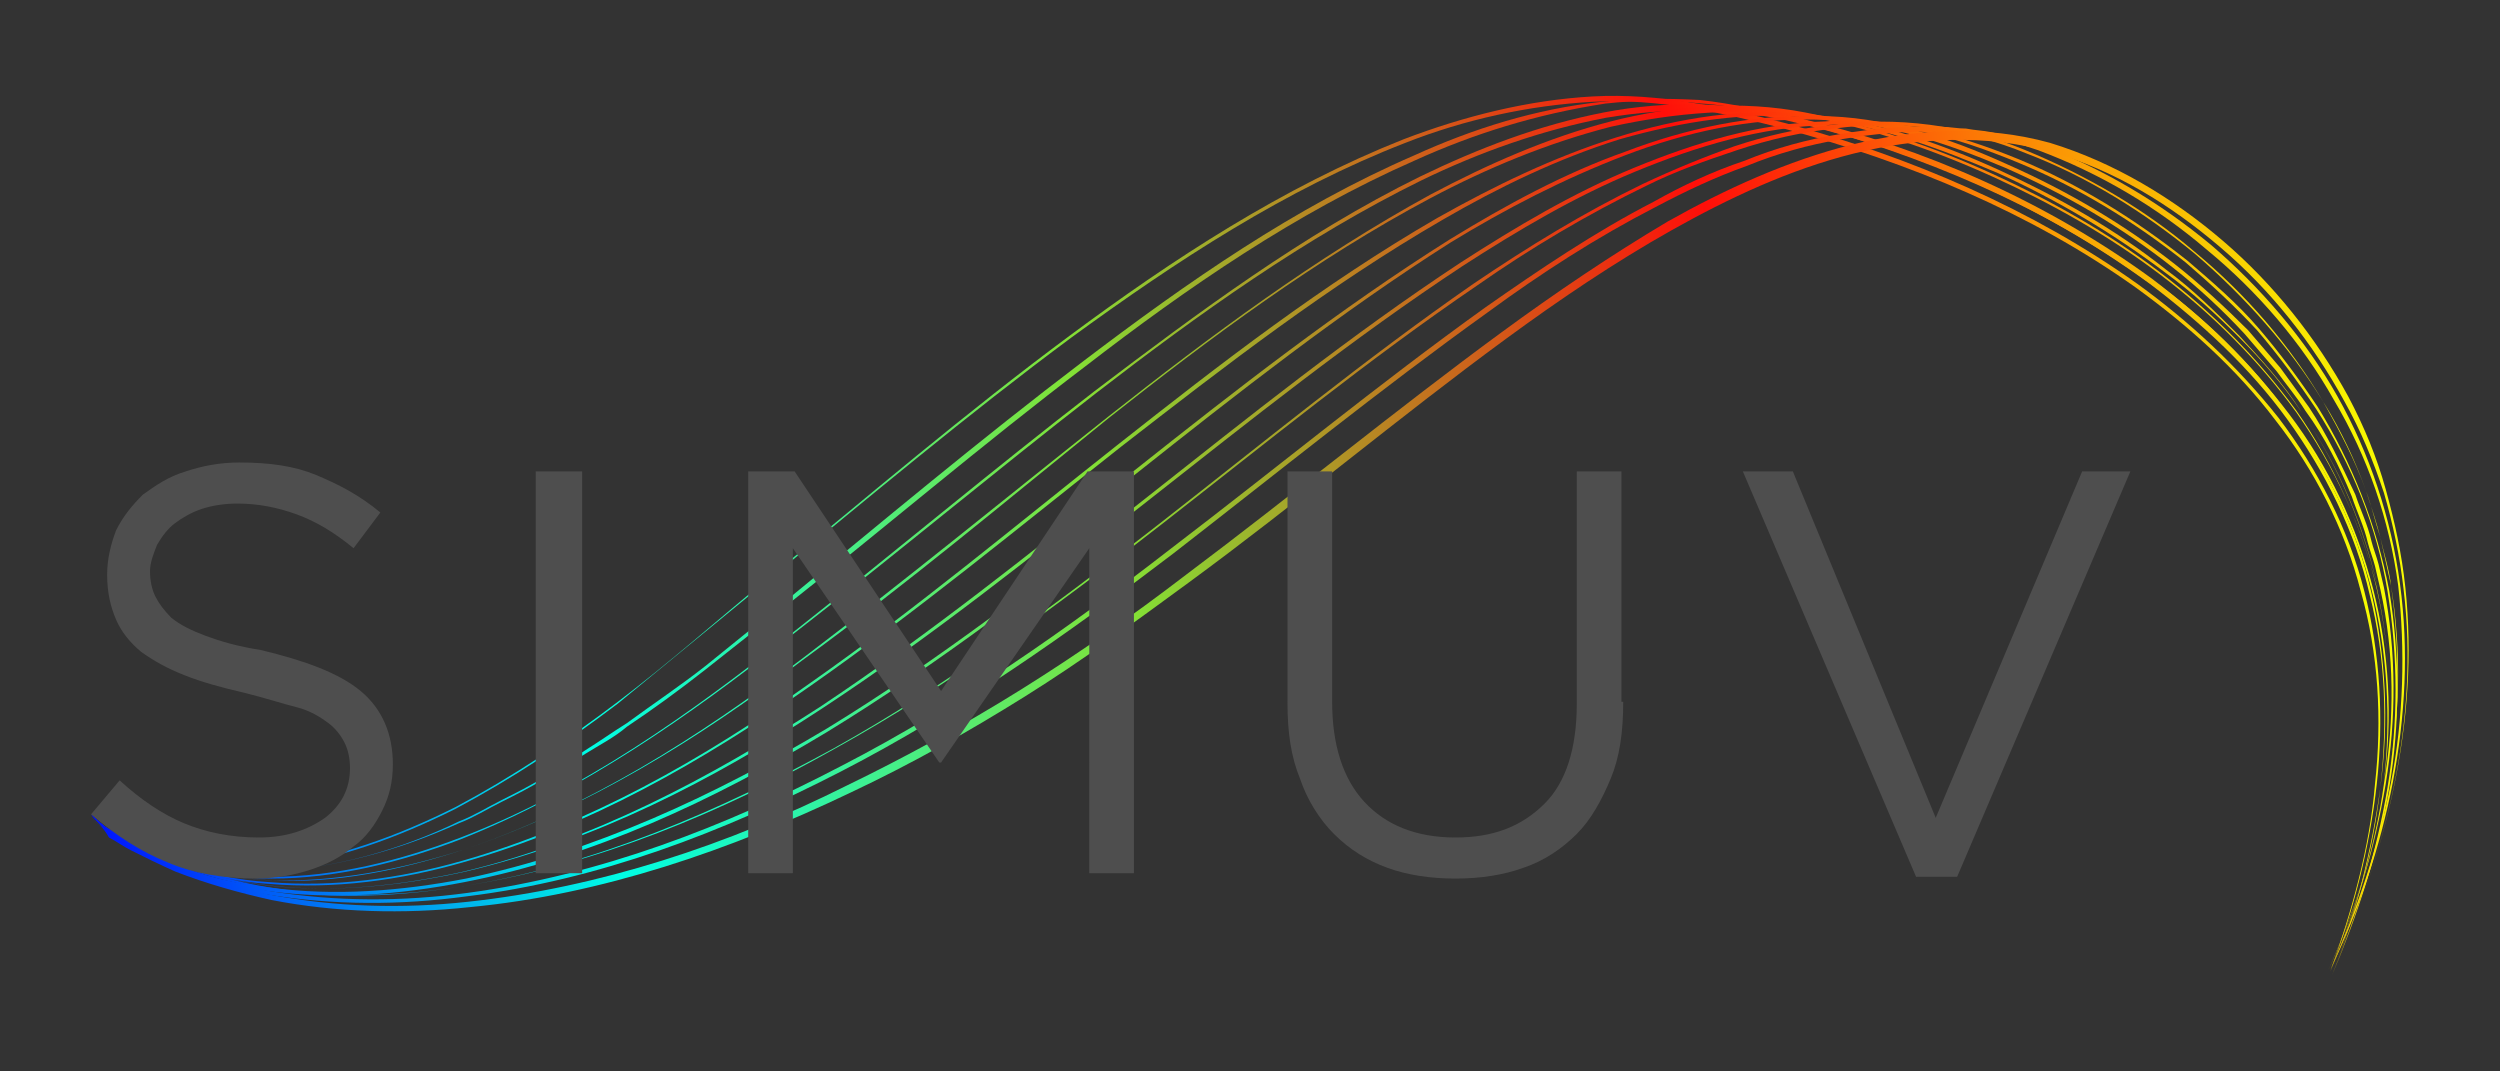 ﻿<?xml version="1.0" encoding="utf-8"?>

<svg version="1.1" id="Capa_1" xmlns="http://www.w3.org/2000/svg" xmlns:xlink="http://www.w3.org/1999/xlink" x="0px" y="0px" viewBox="0 0 140 60" style="enable-background:new 0 0 140 60;" xml:space="preserve">
<rect x="0" y="0" width="140" height="60" fill="#333333" stroke="none"/>
<style type="text/css">
	.st0{fill:#FFFFFF;}
	.st1{fill:url(#SVGID_1_);}
	.st2{fill:#383C39;}
	.st3{fill:#B09178;}
	.st4{fill:#D3D543;}
	.st5{fill:#D6BDA8;}
	.st6{fill:#BFCB47;}
	.st7{fill:#99C8C7;}
	.st8{fill:#72AD6E;}
	.st9{fill:#528A85;}
	.st10{fill:#598768;}
	.st11{fill:#90B759;}
	.st12{fill:#0B3D5C;}
	.st13{fill:#A1BC30;}
	.st14{opacity:0.2;}
	.st15{fill:#315475;}
	.st16{fill:#7FB27B;}
	.st17{fill:#69AD99;}
	.st18{fill:#4FAABA;}
	.st19{fill:#79843E;}
	.st20{fill:#829548;}
	.st21{fill:#96A84A;}
	.st22{fill:#AEC547;}
	.st23{fill:#C2CF3F;}
	.st24{fill:#3E3E3D;}
	.st25{fill:#3299BB;}
	.st26{fill:#6E6E6E;}
	.st27{fill:#313177;}
	.st28{fill:#5B3E2C;}
	.st29{fill:#6F4C35;}
	.st30{fill:#875B41;}
	.st31{fill:#925F47;}
	.st32{fill:#AC6C50;}
	.st33{fill:#B57355;}
	.st34{fill:#4E737E;}
	.st35{fill:#5F919A;}
	.st36{fill:#6AABBA;}
	.st37{fill:#6FB6C2;}
	.st38{fill:#88A5D0;}
	.st39{fill:#525353;}
	.st40{opacity:0.8;fill:#FFFFFF;}
	.st41{opacity:0.6;fill:#FFFFFF;}
	.st42{fill:#353530;}
	.st43{fill:#7B8A36;}
	.st44{fill:#9FB235;}
	.st45{fill:#A8BF34;}
	.st46{fill:#BFCE45;}
	.st47{fill:#8CC2C3;}
	.st48{fill:#9B887A;}
	.st49{fill:#434342;}
	.st50{fill:#7BC0D4;}
	.st51{fill:url(#SVGID_00000127039932573105021290000010948202610456867456_);}
	.st52{fill:url(#SVGID_00000152952799563202136900000001620739356961527721_);}
	.st53{fill:url(#SVGID_00000155110455800418669230000010016379546516969360_);}
	.st54{fill:url(#SVGID_00000111154384277625773700000016659314517486511276_);}
	.st55{fill:url(#SVGID_00000075884143164882455610000013286663382258178490_);}
	.st56{fill:url(#SVGID_00000070116303095859522220000006926301946685429695_);}
	.st57{fill:url(#SVGID_00000057148439988155218660000005140948726531293112_);}
	.st58{fill:url(#SVGID_00000065775379886521582640000007980593137650552705_);}
	.st59{fill:url(#SVGID_00000180350307899227767300000013672177940693839023_);}
	.st60{fill:url(#SVGID_00000041973876494162182650000018436113196085548688_);}
	.st61{fill:url(#SVGID_00000135672933287056837160000000443146859341241233_);}
	.st62{fill:url(#SVGID_00000145034316035004205410000015852329736851279005_);}
	.st63{fill:url(#SVGID_00000133511882869967790570000010298009984691807925_);}
	.st64{fill:url(#SVGID_00000093886351865304466070000012483659152823843723_);}
	.st65{fill:url(#SVGID_00000166668267484500432960000008605478646665673894_);}
	.st66{fill:url(#SVGID_00000065767729182116854880000013023065282169541283_);}
	.st67{fill:url(#SVGID_00000077320346943273282910000015078829212644876185_);}
	.st68{fill:url(#SVGID_00000069369365761688404250000000435175215511568310_);}
	.st69{fill:url(#SVGID_00000173155605201898711040000006655661415393311663_);}
	.st70{fill:url(#SVGID_00000065760148315151927780000004132154554511330236_);}
	.st71{fill:url(#SVGID_00000028285671452041950950000001747389113939382454_);}
	.st72{fill:url(#SVGID_00000075127869542197754280000015090871606042352564_);}
	.st73{fill:url(#SVGID_00000049182261458896573870000017892155552482409863_);}
	.st74{fill:url(#SVGID_00000148619351784227831680000002717718023062215092_);}
	.st75{fill:url(#SVGID_00000173883938671933575960000018058042390958470833_);}
	.st76{fill:url(#SVGID_00000010274011553840786360000013531151092485058474_);}
	.st77{fill:url(#SVGID_00000085939402695193993030000015352050785298152119_);}
	.st78{fill:url(#SVGID_00000087399560536187869600000010544921128034705071_);}
	.st79{fill:url(#SVGID_00000009549780020009052800000008875226131031575472_);}
	.st80{fill:url(#SVGID_00000087376362982823042970000001883857894461603474_);}
	.st81{fill:url(#SVGID_00000070121007541317945730000010595378641628854669_);}
	.st82{fill:url(#SVGID_00000060749398915819451290000017105554667532435114_);}
	.st83{fill:url(#SVGID_00000053515812024957880190000009809617330971681197_);}
	.st84{fill:url(#SVGID_00000156563085070525330560000016485574222760446849_);}
	.st85{fill:url(#SVGID_00000152244964168850419260000007475342267280612011_);}
	.st86{fill:url(#SVGID_00000121272301352697114480000014391368393240141486_);}
	.st87{fill:#2A105B;}
	.st88{fill-rule:evenodd;clip-rule:evenodd;fill:#008488;}
	.st89{fill-rule:evenodd;clip-rule:evenodd;fill:#9B1F31;}
	.st90{fill-rule:evenodd;clip-rule:evenodd;fill:#224768;}
	.st91{fill:#224768;}
	.st92{fill-rule:evenodd;clip-rule:evenodd;fill:#0B3D5C;}
	.st93{fill-rule:evenodd;clip-rule:evenodd;fill:#0177C0;}
	.st94{fill-rule:evenodd;clip-rule:evenodd;fill:#D46D25;}
	.st95{fill-rule:evenodd;clip-rule:evenodd;fill:#F02D23;}
	.st96{fill:#008894;}
	.st97{fill-rule:evenodd;clip-rule:evenodd;fill:#6ABE49;}
	.st98{fill-rule:evenodd;clip-rule:evenodd;fill:#008894;}
	.st99{fill:#FF0007;}
	.st100{fill:url(#SVGID_00000018958374168332934940000006540766141760447132_);}
	.st101{fill:url(#SVGID_00000016062875123940405310000018271023075894807953_);}
	.st102{fill:url(#SVGID_00000146482620759365836660000004154599762543703424_);}
	.st103{fill:url(#SVGID_00000114036795598130605900000000788999773362929287_);}
	.st104{fill:url(#SVGID_00000165233429222146195410000016377659596866891696_);}
	.st105{fill:url(#SVGID_00000148645338227660976990000002763267487575764640_);}
	.st106{fill:url(#SVGID_00000043432843692586515370000015269542383184808887_);}
	.st107{fill:url(#SVGID_00000095296490803289906770000016920788960128716979_);}
	.st108{fill:url(#SVGID_00000066489098339985237240000003010016551472156341_);}
	.st109{fill:url(#SVGID_00000084529054829362665270000003418804721820167845_);}
	.st110{fill:url(#SVGID_00000129165276563719610140000003661386294654705559_);}
	.st111{fill:url(#SVGID_00000098213925391102214980000006032199465384119459_);}
	.st112{fill:url(#SVGID_00000183218810444129686230000012366859021997385605_);}
	.st113{fill:url(#SVGID_00000158723757812662789010000016904792820919569342_);}
	.st114{fill:url(#SVGID_00000031164973640921615350000009857976610616047755_);}
	.st115{fill:url(#SVGID_00000143584502651195968900000003246179287970510219_);}
	.st116{fill:url(#SVGID_00000050658348568557766780000002341419227369485740_);}
	.st117{fill:url(#SVGID_00000122713777135981759750000008784841904000274334_);}
	.st118{fill:url(#SVGID_00000096745201288822907400000007777459861162942080_);}
	.st119{fill:url(#SVGID_00000063600843994689228190000016918653186616195232_);}
	.st120{fill:url(#SVGID_00000043427244967742043110000012896835126716677761_);}
	.st121{fill:url(#SVGID_00000073697676383040368880000010622463042323775897_);}
	.st122{fill:url(#SVGID_00000020381715871148715030000004215263418661059470_);}
	.st123{fill:url(#SVGID_00000119103328066036320830000002549454500817057958_);}
	.st124{fill:url(#SVGID_00000016761794833502243500000017804751514195260090_);}
	.st125{fill:url(#SVGID_00000090974659999475775350000002537418239720154514_);}
	.st126{fill:url(#SVGID_00000048468429899577440930000001810751098244297899_);}
	.st127{fill:url(#SVGID_00000041284543103412246770000018237183124706202269_);}
	.st128{fill:url(#SVGID_00000181046922528282315170000001236929218797920930_);}
	.st129{fill:url(#SVGID_00000164500358069197208060000005831934338081492617_);}
	.st130{fill:url(#SVGID_00000129193608738268169440000005658407129917294258_);}
	.st131{fill:url(#SVGID_00000108304718066596533900000001545481968387315882_);}
	.st132{fill:url(#SVGID_00000083077167643692431410000014714706653044003991_);}
	.st133{fill:url(#SVGID_00000103960136900182299290000001315617470663105426_);}
	.st134{fill:url(#SVGID_00000050635537284366008470000006435244994689047224_);}
	.st135{fill:url(#SVGID_00000138567287495545886710000002522963088297135276_);}
	.st136{fill:#445B75;}
	.st137{fill:#60B7FF;}
	.st138{fill:#26A6FE;}
	.st139{fill:#62B9F8;}
	.st140{fill:#F9F7F8;}
	.st141{fill:#EFEDEF;}
	.st142{fill:#333333;}
	.st143{clip-path:url(#SVGID_00000131353986630525507480000009563599281005760650_);}
	.st144{fill:#BF624B;}
	.st145{fill:#64B2BF;}
	.st146{fill:#58A77C;}
	.st147{fill:#225D93;}
	.st148{fill:#6B98DF;}
	.st149{fill:url(#SVGID_00000173858604110419952130000012989771834811104412_);}
	.st150{fill:url(#SVGID_00000015341308641328558110000007310110896623825825_);}
	.st151{fill:#2B2B2B;}
	.st152{fill:#83B23C;}
	.st153{fill:#6BB3AC;}
	.st154{fill:url(#SVGID_00000173855382980483087060000011929474415974743983_);}
	.st155{fill:#D06853;}
	.st156{fill:#585857;}
	.st157{fill:#559FA7;}
	.st158{fill:#4F4F4F;}
	.st159{fill:#A4CCDC;}
	.st160{fill:#91959D;}
	.st161{fill:#3F63C9;}
	.st162{fill:#D4B87A;}
	.st163{fill:#829BCF;}
	.st164{fill:#B19136;}
	.st165{fill:#9E4F45;}
	.st166{fill:#79C2AA;}
	.st167{fill:#68A6DD;}
	.st168{opacity:0.9;}
	.st169{fill:url(#SVGID_00000175286732054180158660000017091850402784621448_);}
	.st170{fill:url(#SVGID_00000175323070978899675660000003814509121707120269_);}
	.st171{fill:url(#SVGID_00000141445190596138580140000002710533629844361137_);}
	.st172{fill:url(#SVGID_00000018200505808429930730000013147188313298727825_);}
	.st173{fill:url(#SVGID_00000035498911930022080700000011742041022590824605_);}
	.st174{fill:#4E4E4E;}
	.st175{fill:#3D3D38;}
	.st176{fill:#3A5CA3;}
	.st177{fill:url(#SVGID_00000013914567380379489080000008246103621021636505_);}
	.st178{fill:url(#SVGID_00000026153939363300716140000012758585922068887449_);}
	.st179{fill:url(#SVGID_00000110454614294552837400000005175879685274556827_);}
	.st180{fill:url(#SVGID_00000179608083823020341820000012703378259940804000_);}
	.st181{fill:url(#SVGID_00000132055304034765775420000007184357006343571644_);}
	.st182{fill:url(#SVGID_00000013180453159946371940000007073900100989001858_);}
	.st183{fill:url(#SVGID_00000003806287533042207910000002858942961930567862_);}
	.st184{fill:url(#SVGID_00000006687737866371024570000017123443521022785440_);}
	.st185{fill:url(#SVGID_00000018227994471432465220000014640237439627880839_);}
	.st186{fill:url(#SVGID_00000110437282606299671700000016416080988840126377_);}
	.st187{fill:url(#SVGID_00000039812738443625002010000006020400475178886842_);}
	.st188{fill:url(#SVGID_00000031169731243079497630000007684228059110267311_);}
	.st189{fill:#548298;}
	.st190{fill:#538198;}
	.st191{fill:#7E9044;}
	.st192{fill:#C1DCE6;}
	.st193{fill:#E9BE90;}
	.st194{fill:#A2B960;}
	.st195{fill:#A5A2A2;}
	.st196{fill:#6FB2E3;}
	.st197{fill:#7E7E6E;}
	.st198{fill:#BBBB47;}
	.st199{fill:#7FAD9C;}
	.st200{fill:#3D3D3D;}
	.st201{fill:#CFE0E0;}
	.st202{fill:#D4785B;}
	.st203{opacity:0.4;}
	.st204{fill:#9DCBD2;}
	.st205{fill:#94B4C0;}
	.st206{fill:#30424A;}
	.st207{fill:#C05D44;}
	.st208{fill:url(#SVGID_00000045597906262335361180000007258630721046362292_);}
	.st209{fill:url(#SVGID_00000106840132404130734920000014170129567698780856_);}
	.st210{fill:url(#SVGID_00000026145063012813624840000016081455491396791949_);}
	.st211{fill:url(#SVGID_00000071519234738850828930000015200327889325993353_);}
	.st212{fill:url(#SVGID_00000013187970858644431780000018406349043233319601_);}
	.st213{fill:url(#SVGID_00000083068122074946693740000000485185461380871825_);}
	.st214{fill:url(#SVGID_00000137121266736939351020000012018649890816295579_);}
	.st215{fill:#20201E;}
	.st216{fill:#659999;}
	.st217{fill:#666666;}
</style>
<g>
	<g>
		<g>
			<linearGradient id="SVGID_1_" gradientUnits="userSpaceOnUse" x1="131.308" y1="26.202" x2="5.267" y2="47.731">
				<stop offset="0" style="stop-color:#F8FD01" />
				<stop offset="0.271" style="stop-color:#FF0E09" />
				<stop offset="0.545" style="stop-color:#82E236" />
				<stop offset="0.779" style="stop-color:#00FDE5" />
				<stop offset="1" style="stop-color:#0011FF" />
			</linearGradient>
			<path class="st1" d="M5.1,45.6c1.2,1.3,3,2.1,4.7,2.6c1.8,0.4,3.6,0.5,5.4,0.3c3.6-0.4,7.1-1.7,10.3-3.3c3.2-1.7,6.2-3.7,9.1-5.9&#xD;&#xD;&#xA;				c2.9-2.2,5.6-4.6,8.4-6.9c5.6-4.6,11.1-9.3,16.9-13.6c5.8-4.3,11.9-8.3,18.7-11c3.4-1.3,7-2.2,10.6-2.4C92.9,5.2,96.5,6,100,6.9&#xD;&#xD;&#xA;				c7,1.9,13.8,4.8,19.7,9c2.9,2.1,5.6,4.6,7.9,7.5c2.2,2.9,3.9,6.2,4.8,9.7c0.9,3.5,1.1,7.2,0.7,10.8c-0.4,3.6-1.3,7.1-2.6,10.5&#xD;&#xD;&#xA;				c0,0,0,0,0,0c0,0,0,0,0,0c1.2-3.4,2.2-6.9,2.5-10.5c0.4-3.6,0.2-7.3-0.8-10.8c-0.9-3.5-2.6-6.8-4.8-9.6c-2.2-2.9-4.9-5.3-7.8-7.4&#xD;&#xD;&#xA;				c-5.9-4.2-12.7-7-19.7-8.9c-3.5-0.9-7.1-1.7-10.7-1.5c-3.6,0.2-7.2,1-10.5,2.3C72,10.6,65.9,14.6,60,18.9&#xD;&#xD;&#xA;				c-5.8,4.3-11.4,9-17,13.6c-2.8,2.3-5.6,4.6-8.4,6.9c-2.9,2.2-5.9,4.2-9.1,5.9c-3.2,1.6-6.7,2.9-10.3,3.3&#xD;&#xD;&#xA;				c-1.8,0.2-3.6,0.1-5.4-0.4C8.1,47.7,6.3,47,5.1,45.6C5.1,45.6,5.1,45.6,5.1,45.6C5.1,45.6,5.1,45.6,5.1,45.6L5.1,45.6z" />
		</g>
		<g>
			
				<linearGradient id="SVGID_00000102515925147617249570000011905035461891330237_" gradientUnits="userSpaceOnUse" x1="131.517" y1="26.469" x2="5.308" y2="48.027">
				<stop offset="0" style="stop-color:#F8FD01" />
				<stop offset="0.271" style="stop-color:#FF0E09" />
				<stop offset="0.545" style="stop-color:#82E236" />
				<stop offset="0.779" style="stop-color:#00FDE5" />
				<stop offset="1" style="stop-color:#0011FF" />
			</linearGradient>
			<path style="fill:url(#SVGID_00000102515925147617249570000011905035461891330237_);" d="M5.1,45.6c1.2,1.3,3,2.1,4.7,2.6&#xD;&#xD;&#xA;				c1.7,0.6,3.6,0.6,5.4,0.6c3.6-0.2,7.2-1.2,10.5-2.8c0.8-0.3,1.6-0.8,2.4-1.2c0.8-0.4,1.6-0.8,2.4-1.3l2.3-1.5&#xD;&#xD;&#xA;				c0.8-0.5,1.5-1,2.3-1.5c1.5-1.1,3-2.1,4.4-3.2l4.2-3.4c5.6-4.6,11.2-9.3,17-13.7c5.8-4.4,11.8-8.6,18.5-11.5&#xD;&#xD;&#xA;				c3.3-1.5,6.8-2.6,10.5-3c1.8-0.2,3.6-0.2,5.5-0.1c1.8,0.2,3.6,0.6,5.4,1c3.5,0.9,7,2.1,10.3,3.6c3.3,1.5,6.5,3.3,9.5,5.4&#xD;&#xD;&#xA;				c3,2.1,5.6,4.7,7.8,7.6c2.2,2.9,3.8,6.3,4.7,9.8c0.9,3.5,1.1,7.2,0.6,10.8c-0.4,3.6-1.4,7.1-2.6,10.5c0,0,0,0,0,0c0,0,0,0,0,0&#xD;&#xD;&#xA;				c1.2-3.4,2.2-6.9,2.6-10.5c0.4-3.6,0.2-7.3-0.7-10.8c-0.9-3.5-2.5-6.8-4.7-9.7c-2.2-2.9-4.8-5.4-7.8-7.5&#xD;&#xD;&#xA;				c-5.9-4.3-12.7-7.1-19.7-9c-1.8-0.4-3.5-0.9-5.3-1c-1.8-0.2-3.6-0.2-5.4,0C86,6.4,82.5,7.5,79.2,9c-6.6,2.9-12.7,7.1-18.4,11.5&#xD;&#xD;&#xA;				c-5.8,4.4-11.3,9.1-17,13.6l-4.3,3.4c-1.4,1.1-2.9,2.2-4.4,3.2c-0.7,0.6-1.5,1-2.3,1.5l-2.3,1.4c-0.8,0.5-1.6,0.9-2.4,1.3&#xD;&#xD;&#xA;				c-0.8,0.4-1.6,0.9-2.4,1.2c-3.3,1.5-6.9,2.5-10.5,2.7c-1.8,0-3.7-0.1-5.4-0.6c-0.9-0.3-1.7-0.6-2.5-1C6.5,46.8,5.7,46.3,5.1,45.6&#xD;&#xD;&#xA;				C5.1,45.6,5.1,45.6,5.1,45.6C5.1,45.6,5.1,45.6,5.1,45.6L5.1,45.6z" />
		</g>
		<g>
			
				<linearGradient id="SVGID_00000009577880123189890520000011716050131839453107_" gradientUnits="userSpaceOnUse" x1="131.757" y1="26.724" x2="5.364" y2="48.313">
				<stop offset="0" style="stop-color:#F8FD01" />
				<stop offset="0.271" style="stop-color:#FF0E09" />
				<stop offset="0.545" style="stop-color:#82E236" />
				<stop offset="0.779" style="stop-color:#00FDE5" />
				<stop offset="1" style="stop-color:#0011FF" />
			</linearGradient>
			<path style="fill:url(#SVGID_00000009577880123189890520000011716050131839453107_);" d="M5.1,45.6c1.3,1.3,3,2.1,4.7,2.7&#xD;&#xD;&#xA;				c1.7,0.5,3.6,0.8,5.4,0.8c3.6,0,7.2-0.9,10.6-2.2c6.8-2.6,12.8-6.9,18.5-11.4c5.7-4.5,11.3-9.2,17-13.6c5.8-4.4,11.7-8.8,18.2-12&#xD;&#xD;&#xA;				c3.3-1.6,6.7-2.9,10.3-3.6c3.6-0.7,7.3-0.6,10.9,0.3c7.1,1.7,13.9,4.7,19.8,9c2.9,2.2,5.6,4.7,7.7,7.7c2.1,3,3.8,6.3,4.6,9.9&#xD;&#xD;&#xA;				c0.8,3.5,1,7.2,0.5,10.9c-0.4,3.6-1.4,7.1-2.7,10.5c0,0,0,0,0,0c0,0,0,0,0,0c1.3-3.4,2.2-6.9,2.7-10.5c0.4-3.6,0.3-7.3-0.6-10.8&#xD;&#xD;&#xA;				c-0.8-3.5-2.5-6.9-4.6-9.8c-2.1-2.9-4.8-5.4-7.7-7.6c-5.9-4.3-12.6-7.3-19.7-9c-3.5-0.9-7.2-0.9-10.8-0.3&#xD;&#xD;&#xA;				c-3.6,0.7-7,1.9-10.3,3.5c-6.5,3.2-12.5,7.5-18.2,11.9c-5.8,4.5-11.3,9.1-17.1,13.6c-5.7,4.5-11.7,8.7-18.5,11.4&#xD;&#xD;&#xA;				c-3.4,1.3-7,2.2-10.6,2.2c-1.8,0-3.6-0.3-5.4-0.8c-0.9-0.3-1.7-0.6-2.5-1.1C6.5,46.8,5.7,46.3,5.1,45.6&#xD;&#xD;&#xA;				C5.1,45.6,5.1,45.6,5.1,45.6C5.1,45.6,5.1,45.6,5.1,45.6L5.1,45.6z" />
		</g>
		<g>
			
				<linearGradient id="SVGID_00000183927018834531112590000011854614744704759462_" gradientUnits="userSpaceOnUse" x1="132.022" y1="26.977" x2="5.426" y2="48.601">
				<stop offset="0" style="stop-color:#F8FD01" />
				<stop offset="0.271" style="stop-color:#FF0E09" />
				<stop offset="0.545" style="stop-color:#82E236" />
				<stop offset="0.779" style="stop-color:#00FDE5" />
				<stop offset="1" style="stop-color:#0011FF" />
			</linearGradient>
			<path style="fill:url(#SVGID_00000183927018834531112590000011854614744704759462_);" d="M5.1,45.6c1.3,1.3,3,2.1,4.7,2.7&#xD;&#xD;&#xA;				c1.7,0.6,3.5,0.9,5.4,1c3.6,0.2,7.3-0.6,10.7-1.7c6.9-2.3,13.2-6.3,19-10.7c5.8-4.4,11.4-9,17.2-13.6c5.7-4.5,11.6-8.9,18-12.4&#xD;&#xD;&#xA;				c3.2-1.7,6.6-3.2,10.1-4.1c3.5-0.9,7.3-1.2,10.9-0.5c3.6,0.7,7.1,1.9,10.4,3.4c3.3,1.5,6.5,3.3,9.4,5.5c2.9,2.2,5.5,4.8,7.7,7.8&#xD;&#xD;&#xA;				c2.1,3,3.6,6.4,4.5,9.9c0.8,3.6,0.9,7.3,0.4,10.9c-0.5,3.6-1.5,7.1-2.8,10.5c0,0,0,0,0,0c0,0,0,0,0,0c1.3-3.4,2.3-6.9,2.8-10.5&#xD;&#xD;&#xA;				c0.5-3.6,0.4-7.3-0.4-10.8c-0.8-3.5-2.4-6.9-4.5-9.9c-2.1-2.9-4.7-5.5-7.6-7.7c-2.9-2.2-6.1-4-9.4-5.5c-3.3-1.5-6.8-2.7-10.4-3.4&#xD;&#xD;&#xA;				C97.5,6,93.8,6.3,90.2,7.1c-3.5,0.9-6.9,2.3-10.1,4c-6.4,3.4-12.3,7.8-18,12.3C56.4,28,50.8,32.7,44.9,37&#xD;&#xD;&#xA;				c-5.8,4.4-12.1,8.3-19,10.6c-3.5,1.1-7.1,1.8-10.8,1.7c-1.8-0.1-3.6-0.4-5.4-1c-0.9-0.3-1.7-0.7-2.5-1.1&#xD;&#xD;&#xA;				C6.5,46.8,5.7,46.3,5.1,45.6C5.1,45.6,5.1,45.6,5.1,45.6C5.1,45.6,5.1,45.6,5.1,45.6L5.1,45.6z" />
		</g>
		<g>
			
				<linearGradient id="SVGID_00000039850575286984609360000007638907115372152478_" gradientUnits="userSpaceOnUse" x1="132.302" y1="27.227" x2="5.483" y2="48.889">
				<stop offset="0" style="stop-color:#F8FD01" />
				<stop offset="0.271" style="stop-color:#FF0E09" />
				<stop offset="0.545" style="stop-color:#82E236" />
				<stop offset="0.779" style="stop-color:#00FDE5" />
				<stop offset="1" style="stop-color:#0011FF" />
			</linearGradient>
			<path style="fill:url(#SVGID_00000039850575286984609360000007638907115372152478_);" d="M5.1,45.6c1.3,1.3,3,2.1,4.7,2.7&#xD;&#xD;&#xA;				c1.7,0.6,3.5,1,5.3,1.1c3.6,0.3,7.3-0.2,10.8-1.2c7-2,13.5-5.7,19.4-9.9c6-4.2,11.6-8.9,17.3-13.4c5.7-4.5,11.5-9,17.9-12.7&#xD;&#xD;&#xA;				c3.2-1.8,6.5-3.4,10-4.5c3.5-1.1,7.2-1.7,10.9-1.3c3.7,0.4,7.2,1.6,10.5,3.1c3.3,1.5,6.5,3.3,9.4,5.6c1.5,1.1,2.8,2.4,4.1,3.7&#xD;&#xD;&#xA;				c1.2,1.3,2.5,2.7,3.5,4.3c2.1,3,3.5,6.5,4.3,10c0.8,3.6,0.8,7.3,0.3,10.9c-0.5,3.6-1.6,7.1-2.9,10.5c0,0,0,0,0,0c0,0,0,0,0,0&#xD;&#xD;&#xA;				c1.3-3.4,2.4-6.9,2.9-10.5c0.5-3.6,0.5-7.3-0.3-10.9c-0.8-3.6-2.2-7-4.3-10c-1-1.5-2.2-2.9-3.5-4.2c-1.3-1.3-2.6-2.5-4.1-3.6&#xD;&#xD;&#xA;				c-2.9-2.2-6.1-4.1-9.4-5.6c-3.3-1.4-6.8-2.7-10.4-3.1c-3.6-0.4-7.3,0.2-10.8,1.2c-3.5,1.1-6.8,2.7-9.9,4.5&#xD;&#xD;&#xA;				C74.4,16,68.6,20.5,62.8,25c-5.7,4.5-11.4,9.2-17.4,13.4c-6,4.2-12.4,7.9-19.5,9.9c-3.5,1-7.2,1.5-10.8,1.2&#xD;&#xD;&#xA;				c-1.8-0.1-3.6-0.5-5.4-1.1c-0.9-0.3-1.7-0.7-2.5-1.1C6.5,46.8,5.7,46.3,5.1,45.6C5.1,45.6,5.1,45.6,5.1,45.6&#xD;&#xD;&#xA;				C5.1,45.6,5.1,45.6,5.1,45.6L5.1,45.6z" />
		</g>
		<g>
			
				<linearGradient id="SVGID_00000090290910722114209660000010464678671121774271_" gradientUnits="userSpaceOnUse" x1="132.593" y1="27.472" x2="5.527" y2="49.177">
				<stop offset="0" style="stop-color:#F8FD01" />
				<stop offset="0.271" style="stop-color:#FF0E09" />
				<stop offset="0.545" style="stop-color:#82E236" />
				<stop offset="0.779" style="stop-color:#00FDE5" />
				<stop offset="1" style="stop-color:#0011FF" />
			</linearGradient>
			<path style="fill:url(#SVGID_00000090290910722114209660000010464678671121774271_);" d="M5.1,45.6c0.6,0.7,1.4,1.2,2.2,1.6&#xD;&#xD;&#xA;				c0.8,0.5,1.6,0.8,2.5,1.2c1.7,0.6,3.5,1,5.3,1.2c3.6,0.4,7.3,0,10.9-0.8c7.1-1.7,13.7-5.2,19.9-9.2c12.2-8.1,22.9-18.4,35.3-26.2&#xD;&#xD;&#xA;				c3.1-1.9,6.4-3.7,9.8-4.9c3.4-1.3,7.1-2.1,10.8-2c3.7,0,7.3,1.2,10.6,2.7c3.4,1.5,6.6,3.4,9.4,5.6c1.4,1.1,2.8,2.4,4.1,3.7&#xD;&#xD;&#xA;				c0.6,0.7,1.2,1.4,1.8,2.1c0.5,0.7,1.1,1.5,1.6,2.2c1,1.5,1.8,3.2,2.6,4.9c0.3,0.9,0.7,1.7,0.9,2.6c0.1,0.4,0.3,0.9,0.4,1.3&#xD;&#xD;&#xA;				l0.3,1.3c0.7,3.6,0.7,7.3,0.1,11c-0.6,3.6-1.7,7.2-3.1,10.5c0,0,0,0,0,0c0,0,0,0,0,0c1.4-3.4,2.5-6.9,3-10.5&#xD;&#xD;&#xA;				c0.6-3.6,0.6-7.3-0.2-10.9l-0.3-1.3c-0.1-0.4-0.3-0.9-0.4-1.3c-0.2-0.9-0.6-1.7-0.9-2.6c-0.7-1.7-1.5-3.3-2.6-4.8&#xD;&#xD;&#xA;				c-0.5-0.8-1.1-1.5-1.6-2.2c-0.6-0.7-1.2-1.4-1.8-2.1c-1.2-1.3-2.6-2.6-4-3.7c-2.9-2.3-6-4.1-9.4-5.6c-3.3-1.4-6.9-2.6-10.6-2.7&#xD;&#xD;&#xA;				c-3.7-0.1-7.3,0.7-10.7,2c-3.4,1.3-6.7,3-9.8,4.9C68.9,21.4,58.2,31.7,46,39.7c-6.1,4-12.7,7.4-19.9,9.1&#xD;&#xD;&#xA;				c-3.6,0.8-7.3,1.2-10.9,0.8c-1.8-0.2-3.6-0.6-5.3-1.3c-0.9-0.3-1.7-0.7-2.5-1.2C6.5,46.8,5.7,46.3,5.1,45.6&#xD;&#xD;&#xA;				C5.1,45.6,5.1,45.6,5.1,45.6C5.1,45.6,5.1,45.6,5.1,45.6L5.1,45.6z" />
		</g>
		<g>
			
				<linearGradient id="SVGID_00000106132124779006018050000007032726582985375626_" gradientUnits="userSpaceOnUse" x1="132.913" y1="27.712" x2="5.573" y2="49.464">
				<stop offset="0" style="stop-color:#F8FD01" />
				<stop offset="0.271" style="stop-color:#FF0E09" />
				<stop offset="0.545" style="stop-color:#82E236" />
				<stop offset="0.779" style="stop-color:#00FDE5" />
				<stop offset="1" style="stop-color:#0011FF" />
			</linearGradient>
			<path style="fill:url(#SVGID_00000106132124779006018050000007032726582985375626_);" d="M5.1,45.6c0.6,0.7,1.4,1.2,2.2,1.6&#xD;&#xD;&#xA;				c0.8,0.5,1.6,0.8,2.5,1.2c1.7,0.7,3.5,1.1,5.3,1.3c3.6,0.5,7.4,0.2,11-0.5c7.2-1.5,14-4.7,20.2-8.4c12.6-7.7,23.2-18,35.5-26.1&#xD;&#xD;&#xA;				c3.1-2,6.3-3.9,9.7-5.3c3.4-1.4,7-2.5,10.7-2.6c0.9-0.1,1.8,0,2.8,0c0.9,0.1,1.8,0.2,2.7,0.4c1.8,0.4,3.6,1,5.3,1.7&#xD;&#xD;&#xA;				c3.4,1.4,6.6,3.4,9.5,5.7c1.4,1.2,2.8,2.4,4,3.8c1.2,1.4,2.3,2.9,3.3,4.4c1.9,3.1,3.3,6.6,4,10.3c0.6,3.6,0.6,7.4,0,11&#xD;&#xD;&#xA;				c-0.6,3.6-1.8,7.2-3.2,10.5c0,0,0,0,0,0c0,0,0,0,0,0c1.4-3.4,2.5-6.9,3.1-10.5c0.6-3.6,0.6-7.3,0-11c-0.6-3.6-2-7.1-4-10.2&#xD;&#xD;&#xA;				c-1-1.5-2.1-3-3.3-4.4c-1.2-1.3-2.6-2.6-4-3.8c-2.9-2.3-6-4.2-9.4-5.6c-1.7-0.7-3.4-1.3-5.2-1.7c-0.9-0.2-1.8-0.3-2.7-0.4&#xD;&#xD;&#xA;				c-0.9,0-1.8-0.1-2.7,0C98.6,7.1,95,8.2,91.6,9.6c-3.4,1.4-6.6,3.3-9.7,5.3c-12.3,8.1-23,18.4-35.6,26.1c-6.3,3.8-13.1,7-20.3,8.4&#xD;&#xD;&#xA;				c-3.6,0.7-7.3,1-11,0.5c-1.8-0.2-3.6-0.7-5.3-1.4c-0.9-0.3-1.7-0.7-2.5-1.2C6.5,46.8,5.7,46.4,5.1,45.6&#xD;&#xD;&#xA;				C5.1,45.6,5.1,45.6,5.1,45.6C5.1,45.6,5.1,45.6,5.1,45.6L5.1,45.6z" />
		</g>
		<g>
			
				<linearGradient id="SVGID_00000024680740876503919260000017392654024426464928_" gradientUnits="userSpaceOnUse" x1="133.283" y1="27.945" x2="5.636" y2="49.749">
				<stop offset="0" style="stop-color:#F8FD01" />
				<stop offset="0.271" style="stop-color:#FF0E09" />
				<stop offset="0.545" style="stop-color:#82E236" />
				<stop offset="0.779" style="stop-color:#00FDE5" />
				<stop offset="1" style="stop-color:#0011FF" />
			</linearGradient>
			<path style="fill:url(#SVGID_00000024680740876503919260000017392654024426464928_);" d="M5.1,45.6c0.6,0.7,1.4,1.2,2.2,1.6&#xD;&#xD;&#xA;				c0.8,0.5,1.6,0.8,2.5,1.2c1.7,0.7,3.5,1.1,5.3,1.4c3.6,0.6,7.4,0.4,11-0.2c7.3-1.2,14.2-4.2,20.6-7.7c12.9-7.2,23.7-17.6,35.8-26&#xD;&#xD;&#xA;				c3.1-2.1,6.2-4,9.5-5.6c1.7-0.8,3.4-1.5,5.1-2.1c1.8-0.6,3.6-1,5.4-1.2c3.7-0.5,7.5,0,10.9,1.4c3.4,1.4,6.7,3.3,9.5,5.7&#xD;&#xD;&#xA;				c2.9,2.4,5.3,5.2,7.2,8.4c0.9,1.6,1.8,3.3,2.4,5c0.3,0.9,0.6,1.8,0.8,2.6c0.2,0.9,0.4,1.8,0.6,2.7c0.6,3.7,0.5,7.4-0.2,11&#xD;&#xD;&#xA;				c-0.7,3.6-1.8,7.2-3.3,10.5c0,0,0,0,0,0s0,0,0,0c1.5-3.4,2.6-6.9,3.3-10.5c0.7-3.6,0.7-7.4,0.2-11c-0.1-0.9-0.4-1.8-0.6-2.7&#xD;&#xD;&#xA;				c-0.3-0.9-0.5-1.8-0.8-2.6c-0.6-1.7-1.4-3.4-2.4-5c-1.9-3.1-4.4-5.9-7.2-8.3c-2.8-2.3-6-4.3-9.4-5.6c-3.4-1.4-7.1-1.9-10.8-1.4&#xD;&#xD;&#xA;				c-1.8,0.2-3.6,0.6-5.4,1.2c-1.8,0.6-3.5,1.2-5.1,2c-3.3,1.6-6.5,3.5-9.5,5.6c-12.2,8.3-22.9,18.7-35.9,25.9&#xD;&#xD;&#xA;				c-6.4,3.6-13.3,6.5-20.7,7.7c-3.6,0.6-7.4,0.7-11,0.1c-1.8-0.3-3.6-0.8-5.3-1.4c-0.9-0.3-1.7-0.7-2.5-1.2&#xD;&#xD;&#xA;				c-0.4-0.2-0.8-0.5-1.2-0.7C5.8,46.3,5.4,46,5.1,45.6C5.1,45.6,5.1,45.6,5.1,45.6C5.1,45.6,5.1,45.6,5.1,45.6L5.1,45.6z" />
		</g>
		<g>
			
				<linearGradient id="SVGID_00000173128839550661209060000015385895644204095167_" gradientUnits="userSpaceOnUse" x1="133.678" y1="28.174" x2="5.688" y2="50.037">
				<stop offset="0" style="stop-color:#F8FD01" />
				<stop offset="0.271" style="stop-color:#FF0E09" />
				<stop offset="0.545" style="stop-color:#82E236" />
				<stop offset="0.779" style="stop-color:#00FDE5" />
				<stop offset="1" style="stop-color:#0011FF" />
			</linearGradient>
			<path style="fill:url(#SVGID_00000173128839550661209060000015385895644204095167_);" d="M5.1,45.6c0.6,0.7,1.4,1.2,2.2,1.6&#xD;&#xD;&#xA;				c0.8,0.5,1.6,0.9,2.5,1.2c1.7,0.7,3.5,1.2,5.3,1.5c3.7,0.6,7.4,0.6,11.1,0.1c7.4-1,14.4-3.7,20.9-7.1c6.6-3.4,12.7-7.7,18.5-12.2&#xD;&#xD;&#xA;				c5.9-4.5,11.6-9.2,17.6-13.5c3-2.1,6.1-4.2,9.4-5.9c1.6-0.9,3.3-1.7,5.1-2.3c1.7-0.7,3.5-1.2,5.4-1.5c1.8-0.3,3.7-0.5,5.6-0.4&#xD;&#xD;&#xA;				c0.5,0,0.9,0.1,1.4,0.1c0.5,0.1,0.9,0.1,1.4,0.2c0.9,0.2,1.8,0.4,2.7,0.7c3.5,1.3,6.7,3.2,9.6,5.6c2.8,2.4,5.3,5.3,7.1,8.5&#xD;&#xD;&#xA;				c1.8,3.2,3,6.8,3.5,10.5c0.5,3.7,0.3,7.4-0.4,11.1c-0.7,3.6-1.9,7.2-3.5,10.5c0,0,0,0,0,0s0,0,0,0c1.5-3.4,2.7-6.9,3.4-10.5&#xD;&#xD;&#xA;				c0.7-3.6,0.8-7.4,0.4-11c-0.5-3.7-1.7-7.2-3.6-10.4c-1.8-3.2-4.3-6.1-7.1-8.4c-2.8-2.4-6-4.3-9.5-5.6c-0.9-0.3-1.8-0.6-2.7-0.7&#xD;&#xD;&#xA;				c-0.4-0.1-0.9-0.1-1.4-0.2c-0.5,0-0.9-0.1-1.4-0.1c-1.8-0.1-3.7,0.1-5.5,0.4c-1.8,0.3-3.6,0.8-5.3,1.5c-1.7,0.6-3.4,1.4-5.1,2.3&#xD;&#xD;&#xA;				c-3.3,1.7-6.4,3.7-9.4,5.9c-6,4.3-11.8,9-17.6,13.5c-5.9,4.5-12,8.8-18.6,12.2c-6.6,3.4-13.6,6.1-21,7c-3.7,0.5-7.4,0.5-11.1-0.1&#xD;&#xD;&#xA;				c-1.8-0.3-3.6-0.8-5.3-1.5c-0.9-0.3-1.7-0.7-2.5-1.2c-0.4-0.2-0.8-0.5-1.2-0.7C5.8,46.3,5.4,46,5.1,45.6&#xD;&#xD;&#xA;				C5.1,45.6,5.1,45.6,5.1,45.6C5.1,45.6,5.1,45.6,5.1,45.6L5.1,45.6z" />
		</g>
		<g>
			
				<linearGradient id="SVGID_00000061463087847001170780000013807073466474613922_" gradientUnits="userSpaceOnUse" x1="134.116" y1="28.389" x2="5.739" y2="50.318">
				<stop offset="0" style="stop-color:#F8FD01" />
				<stop offset="0.271" style="stop-color:#FF0E09" />
				<stop offset="0.545" style="stop-color:#82E236" />
				<stop offset="0.779" style="stop-color:#00FDE5" />
				<stop offset="1" style="stop-color:#0011FF" />
			</linearGradient>
			<path style="fill:url(#SVGID_00000061463087847001170780000013807073466474613922_);" d="M5.1,45.7c0.6,0.7,1.4,1.2,2.2,1.6&#xD;&#xD;&#xA;				c0.8,0.5,1.6,0.9,2.5,1.2c1.7,0.7,3.5,1.2,5.3,1.6c3.7,0.7,7.4,0.8,11.1,0.4c7.4-0.8,14.6-3.2,21.2-6.5c3.3-1.6,6.6-3.4,9.8-5.4&#xD;&#xD;&#xA;				c3.2-2,6.2-4.1,9.2-6.4c6-4.5,11.7-9.2,17.7-13.6c3-2.2,6.1-4.3,9.3-6.2c3.2-1.8,6.7-3.4,10.3-4.3c3.6-0.9,7.5-1.1,11.1-0.1&#xD;&#xD;&#xA;				c3.6,1.1,6.9,3.1,9.7,5.5c2.8,2.4,5.2,5.4,7,8.7c0.9,1.7,1.6,3.4,2.1,5.2c0.5,1.8,0.9,3.6,1.1,5.5c0.8,7.5-1.1,15-4.2,21.7&#xD;&#xD;&#xA;				c0,0,0,0,0,0c0,0,0,0,0,0c3.1-6.7,5-14.2,4.1-21.6c-0.2-1.8-0.6-3.7-1.1-5.4c-0.6-1.8-1.3-3.5-2.2-5.1c-1.8-3.3-4.1-6.2-6.9-8.6&#xD;&#xD;&#xA;				c-2.8-2.4-6-4.4-9.6-5.4c-3.6-1-7.4-0.8-11,0.1c-3.6,0.9-7,2.5-10.2,4.3c-3.2,1.8-6.3,3.9-9.3,6.1c-6,4.4-11.7,9.2-17.7,13.6&#xD;&#xD;&#xA;				c-3,2.2-6,4.4-9.2,6.4c-3.2,2-6.4,3.8-9.8,5.4c-6.7,3.2-13.9,5.7-21.3,6.4c-3.7,0.4-7.5,0.3-11.1-0.4c-1.8-0.4-3.6-0.9-5.4-1.6&#xD;&#xD;&#xA;				c-0.9-0.4-1.7-0.8-2.5-1.2c-0.4-0.2-0.8-0.5-1.2-0.7C5.8,46.3,5.4,46.1,5.1,45.7C5.1,45.6,5.1,45.6,5.1,45.7&#xD;&#xD;&#xA;				C5.1,45.6,5.1,45.6,5.1,45.7L5.1,45.7z" />
		</g>
	</g>
	<g>
		<path class="st174" d="M8.7,33.4c0.2,0.4,0.5,0.8,0.9,1.2c0.5,0.4,1.1,0.7,1.9,1c0.8,0.3,1.8,0.6,3.1,0.8c2.5,0.6,4.4,1.3,5.6,2.3&#xD;&#xD;&#xA;			c1.2,1,1.8,2.4,1.8,4.1c0,1-0.2,1.8-0.6,2.6c-0.4,0.8-0.9,1.5-1.6,2c-0.7,0.6-1.5,1-2.4,1.3c-0.9,0.3-2,0.5-3.1,0.5&#xD;&#xD;&#xA;			c-1.8,0-3.5-0.3-4.9-0.9c-1.5-0.6-2.9-1.5-4.3-2.7l1.6-1.9c1.2,1.1,2.4,1.9,3.6,2.4c1.2,0.5,2.6,0.8,4.2,0.8&#xD;&#xD;&#xA;			c1.5,0,2.7-0.4,3.7-1.1c0.9-0.7,1.4-1.6,1.4-2.8c0-0.5-0.1-1-0.3-1.4c-0.2-0.4-0.5-0.8-0.9-1.1c-0.4-0.3-1-0.7-1.8-0.9&#xD;&#xD;&#xA;			s-1.7-0.5-2.9-0.8c-1.3-0.3-2.4-0.6-3.4-1c-1-0.4-1.7-0.8-2.4-1.3c-0.6-0.5-1.1-1.1-1.4-1.8c-0.3-0.7-0.5-1.5-0.5-2.5&#xD;&#xD;&#xA;			c0-0.9,0.2-1.7,0.5-2.5c0.4-0.8,0.9-1.4,1.5-2c0.7-0.5,1.4-1,2.4-1.3c0.9-0.3,1.9-0.5,3-0.5c1.7,0,3.1,0.2,4.3,0.7&#xD;&#xD;&#xA;			c1.2,0.5,2.4,1.1,3.6,2.1l-1.5,2c-1.1-0.9-2.1-1.5-3.2-1.9c-1.1-0.4-2.2-0.6-3.3-0.6c-0.7,0-1.4,0.1-2,0.3&#xD;&#xD;&#xA;			c-0.6,0.2-1.1,0.5-1.5,0.8c-0.4,0.3-0.7,0.7-1,1.2C8.6,31,8.4,31.5,8.4,32C8.4,32.5,8.5,33,8.7,33.4z" />
		<path class="st174" d="M32.6,26.4v22.5H30V26.4H32.6z" />
		<path class="st174" d="M52.7,42.7h-0.1l-8.2-12v18.2h-2.5V26.4h2.6l8.2,12.3l8.2-12.3h2.6v22.5h-2.5V30.7L52.7,42.7z" />
		<path class="st174" d="M90.9,39.3c0,1.7-0.2,3.1-0.7,4.3c-0.5,1.2-1.1,2.3-1.9,3.1c-0.8,0.8-1.8,1.5-3,1.9&#xD;&#xD;&#xA;			c-1.1,0.4-2.4,0.6-3.8,0.6c-1.4,0-2.7-0.2-3.8-0.6c-1.1-0.4-2.1-1-3-1.9c-0.8-0.8-1.5-1.9-1.9-3.1c-0.5-1.2-0.7-2.6-0.7-4.2V26.4&#xD;&#xD;&#xA;			h2.5v12.9c0,2.4,0.6,4.3,1.8,5.6c1.2,1.3,2.9,2,5.1,2c2.1,0,3.7-0.6,5-1.9c1.2-1.2,1.8-3.1,1.8-5.6V26.4h2.5V39.3z" />
		<path class="st174" d="M116.6,26.4h2.7l-9.7,22.7h-2.3l-9.7-22.7h2.8l8,19.4L116.6,26.4z" />
	</g>
</g>
</svg>
